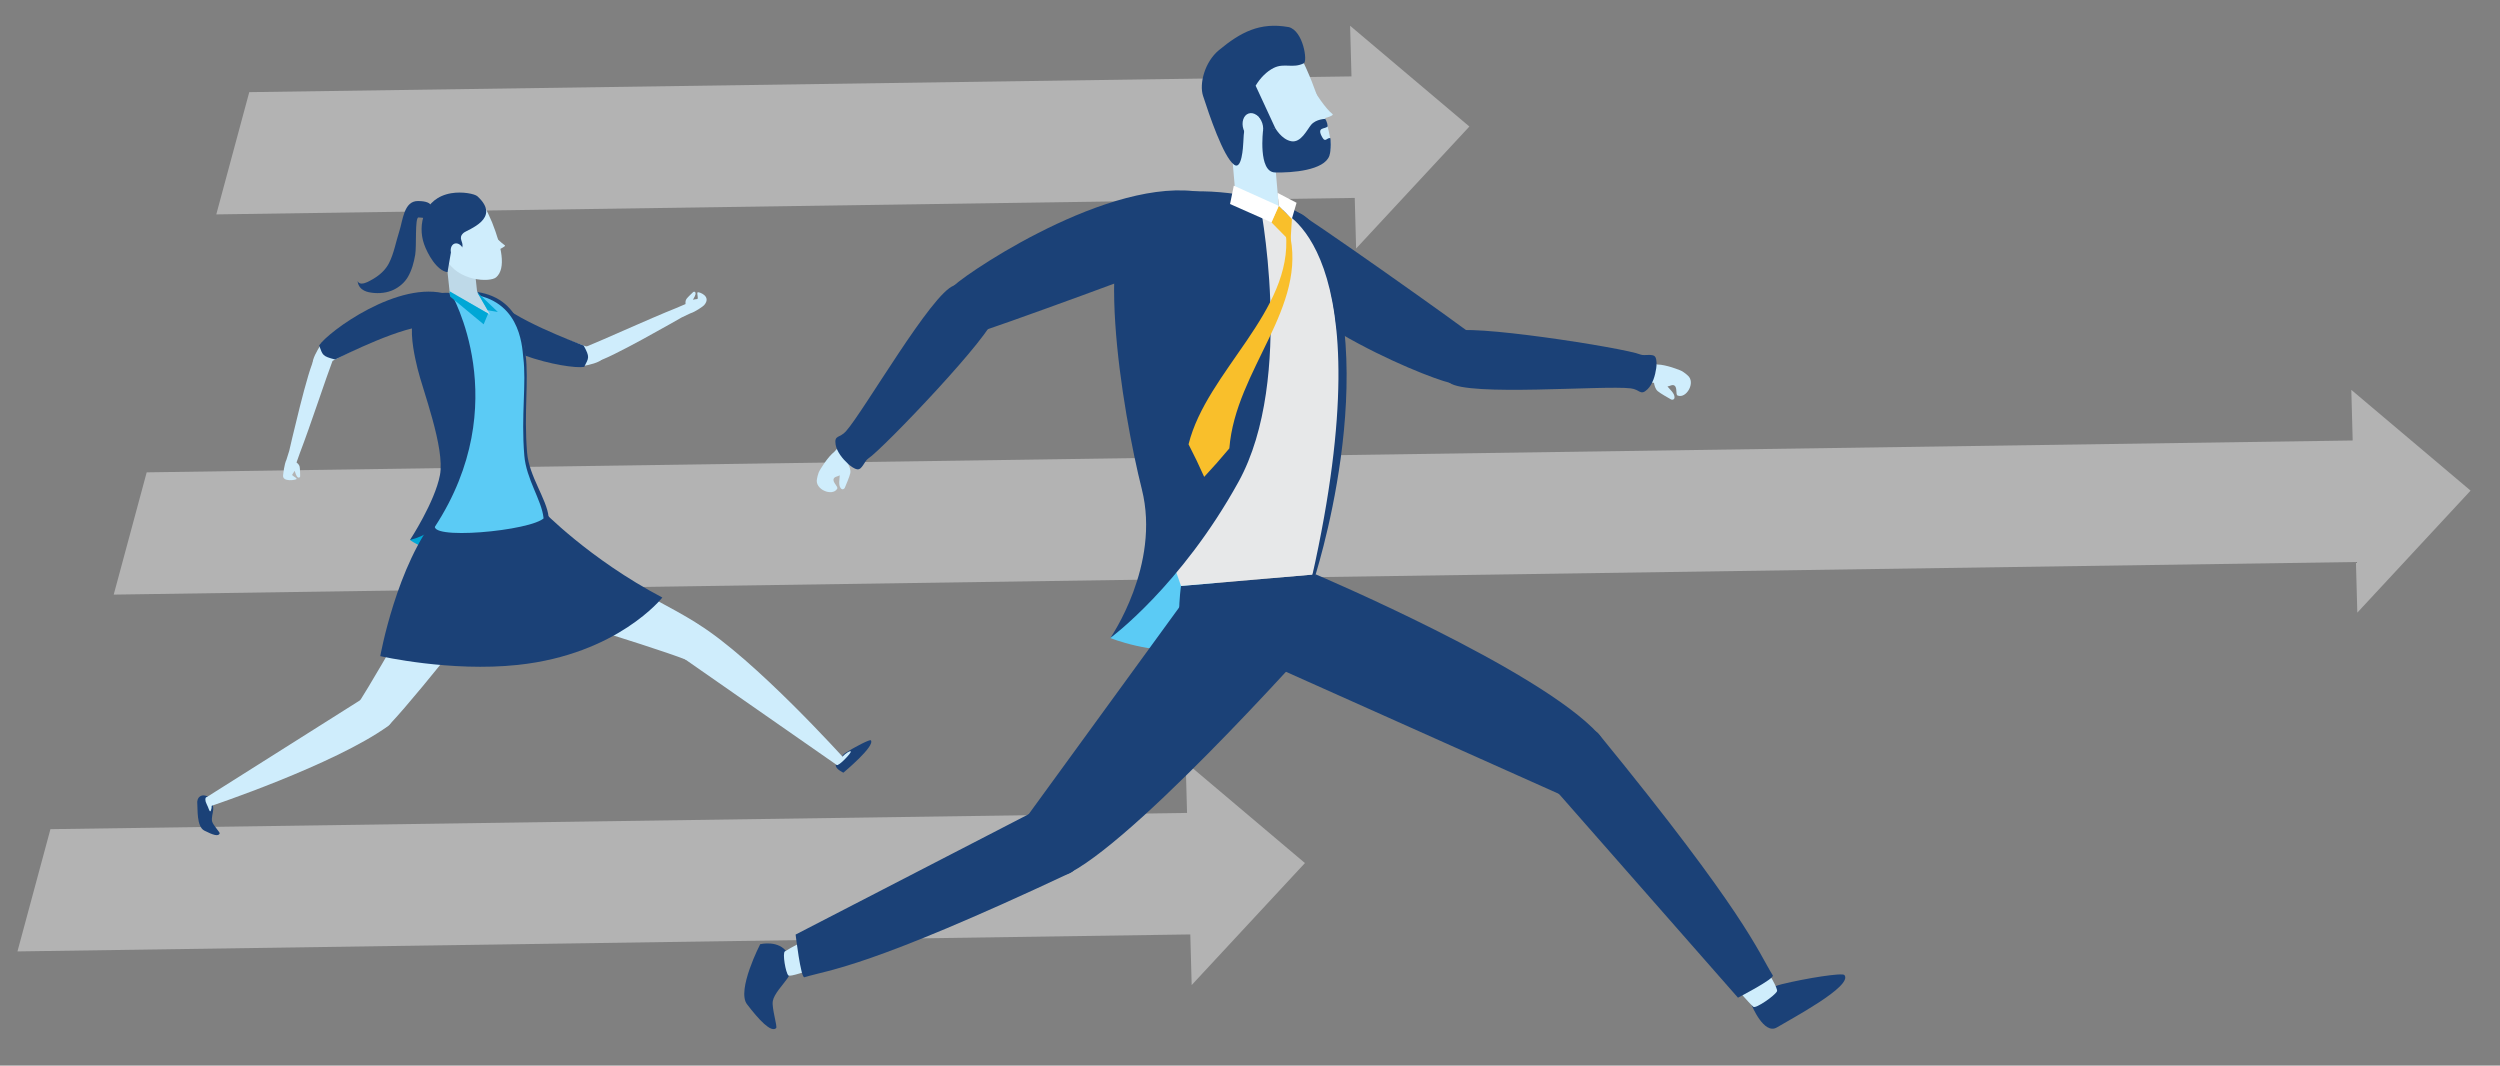 <?xml version="1.0" encoding="UTF-8" standalone="no"?><!DOCTYPE svg PUBLIC "-//W3C//DTD SVG 1.1//EN" "http://www.w3.org/Graphics/SVG/1.1/DTD/svg11.dtd"><svg width="100%" height="100%" viewBox="0 0 366 156" version="1.1" xmlns="http://www.w3.org/2000/svg" xmlns:xlink="http://www.w3.org/1999/xlink" xml:space="preserve" xmlns:serif="http://www.serif.com/" style="fill-rule:evenodd;clip-rule:evenodd;stroke-linejoin:round;stroke-miterlimit:2;"><rect x="0" y="0" width="366" height="156" fill="#808080" stroke="none"/><rect id="Proposition-1" serif:id="Proposition 1" x="-418" y="-4265" width="1580.62" height="4656.73" style="fill:none;"/><g id="Menu"></g><g id="Bg-coupe-titre" serif:id="Bg coupe titre"></g><g id="Calque1"></g><g id="Titre"></g><g><g opacity="0.4"><path d="M31.663,31.389l4.828,-17.899l161.366,-2.305l-0.202,-7.413l17.463,14.752l-16.583,17.864l-0.201,-7.413l-166.671,2.414Z" style="fill:#fff;fill-rule:nonzero;"/><path d="M16.647,87.052l4.828,-17.9l322.957,-4.664l-0.2,-7.412l17.462,14.751l-16.583,17.864l-0.202,-7.412l-328.262,4.773Z" style="fill:#fff;fill-rule:nonzero;"/><path d="M2.555,139.289l4.829,-17.9l166.399,-2.377l-0.2,-7.413l17.461,14.753l-16.584,17.862l-0.2,-7.412l-171.705,2.487Z" style="fill:#fff;fill-rule:nonzero;"/></g><g><path d="M162.548,93.406c0,0 6.113,2.458 11.42,1.549c6.965,-1.192 3.369,-13.505 3.369,-13.505c0,0 -4.752,-1.065 -6.293,0.897c-1.541,1.962 -8.496,11.059 -8.496,11.059Z" style="fill:#5bcbf5;fill-rule:nonzero;"/><path d="M174.076,96.212c1.501,1.922 7.549,3.605 9.979,3.395c2.392,-0.207 8.754,-3.502 9.244,-5.431c0.335,-1.315 -0.695,-10.096 -0.695,-10.096l-19.705,1.703c0,0 -1.12,7.491 1.177,10.429Z" style="fill:#1b4177;fill-rule:nonzero;"/><path d="M256.414,147.087c0,0 1.811,4.497 3.737,3.32c1.926,-1.176 11.179,-6.04 9.873,-7.661c-0.303,-0.374 -5.655,0.477 -9.182,1.344c-2.943,0.725 -4.428,2.997 -4.428,2.997Z" style="fill:#1b4177;fill-rule:nonzero;"/><path d="M252.755,134.045c2.124,1.987 7.745,10.34 7.396,11.082c-0.299,0.631 -3.105,2.576 -3.457,2.271c-1.32,-1.149 -8.236,-9.491 -8.236,-9.491c0,0 -1.265,-1.801 0.055,-3.212c1.933,-2.067 3.365,-1.471 4.242,-0.65Z" style="fill:#cfedfc;fill-rule:nonzero;"/><path d="M192.604,84.08c0,0 32.814,13.898 41.414,23.381c2.684,2.961 -2.657,9.967 -2.814,10.093l-43.175,-19.31l4.575,-14.164Z" style="fill:#1b4177;fill-rule:nonzero;"/><path d="M234.079,107.481c21.491,26.3 23.265,31.773 25.456,35.314c0.299,0.482 -5.096,3.267 -5.096,3.267l-26.588,-30.27c0,0 -1.717,-4.599 0.37,-6.335c2.539,-2.118 4.736,-3.346 5.858,-1.976Z" style="fill:#1b4177;fill-rule:nonzero;"/><path d="M115.277,139.506c-1.235,-1.952 -3.983,-1.275 -3.983,-1.275c0,0 -3.487,6.752 -1.934,8.787c1.721,2.255 3.522,4.206 4.265,3.5c0.225,-0.213 -0.663,-2.916 -0.488,-3.953c0.174,-1.04 1.488,-2.394 2.094,-3.262c1.625,-2.326 0.928,-2.407 0.046,-3.797Z" style="fill:#1b4177;fill-rule:nonzero;"/><path d="M127.252,138.235c-2.429,1.532 -11.368,5.018 -11.835,4.569c-0.397,-0.387 -0.893,-3.261 -0.51,-3.52c1.439,-0.967 10.867,-5.615 10.867,-5.615c0,0 1.95,-0.798 2.585,0.646c0.933,2.114 -0.102,3.285 -1.107,3.92Z" style="fill:#cfedfc;fill-rule:nonzero;"/><path d="M194.647,91.297c0,0 -26.873,30.5 -37.887,36.421c-3.439,1.85 -7.927,-5.806 -7.989,-6.007l24.965,-34.308c0,0 1.866,-0.846 4.589,0.665c4.617,2.564 16.322,3.229 16.322,3.229Z" style="fill:#1b4177;fill-rule:nonzero;"/><path d="M156.723,127.774c-29.809,13.999 -35.17,14.135 -38.963,15.297c-0.519,0.158 -1.283,-6.25 -1.283,-6.25l34.889,-18.016c0,0 4.574,-0.35 5.45,2.333c1.068,3.265 1.46,5.907 -0.093,6.636Z" style="fill:#1b4177;fill-rule:nonzero;"/><path d="M244.647,58.48c-0.45,-0.256 -1.567,-0.88 -1.955,-1.216c-0.362,-0.311 -0.495,-0.875 -0.548,-1.216c-0.005,-0.027 -3.117,-0.398 -3.117,-0.398l-0.28,-2.957l3.903,0.672c1.163,-0.003 3.337,0.793 3.677,1.02c0.322,0.211 0.556,0.398 0.734,0.564c1.257,1.021 -0.197,3.481 -1.459,2.955c-0.332,-0.139 0.003,-1.147 -0.467,-1.458c-0.307,-0.205 -0.704,0.112 -1.019,0.131c0.3,0.396 1.069,0.991 1.034,1.614c-0.018,0.33 -0.333,0.384 -0.503,0.289Z" style="fill:#cfedfc;fill-rule:nonzero;"/><path d="M179.781,32.732c4.363,12.715 28.616,22.395 32.424,23.3c3.019,0.718 7.752,-3.015 3.947,-6.541c-1.214,-1.126 -25.5,-18.302 -26.996,-18.907" style="fill:#1b4177;fill-rule:nonzero;"/><path d="M212.205,56.032c2.691,2.051 22.602,0.347 26.531,0.823c1.37,0.165 1.405,1.139 2.453,0.14c0.764,-0.73 1.138,-2.044 1.284,-3.101c0.063,-0.465 0.098,-1.176 -0.115,-1.591c-0.321,-0.619 -1.591,-0.152 -2.193,-0.401c-2.367,-0.975 -25.965,-4.657 -27.413,-3.278c-0.733,0.694 -1.301,2.429 -1.609,3.347c-0.464,1.388 0.021,3.269 1.062,4.061Z" style="fill:#1b4177;fill-rule:nonzero;"/><path d="M187.301,31.198c0,0 1.059,3.8 -2.115,4.075c-3.38,0.292 -4.035,-3.543 -4.035,-3.543l-0.794,-9.188l6.151,-0.532l0.793,9.188Z" style="fill:#cfedfc;fill-rule:nonzero;"/><path d="M192.119,84.125l-19.216,1.661c0,0 -17.521,-48.085 -5.344,-56.151c2.189,-1.45 22.92,-1.604 25.313,5.6c7.999,24.086 -0.753,48.89 -0.753,48.89Z" style="fill:#e7e8e9;fill-rule:nonzero;"/><path d="M184.32,29.054c0,0 5.4,26.261 -3.008,41.496c-8.409,15.236 -18.764,22.856 -18.764,22.856c0,0 7.411,-10.658 4.616,-21.787c-2.797,-11.131 -7.65,-39.467 0.235,-42.356c7.389,-2.707 16.921,-0.209 16.921,-0.209Z" style="fill:#1b4177;fill-rule:nonzero;"/><path d="M192.284,85.141c0,0 10.466,-31.464 0.69,-50.945c-0.804,-1.604 -2.134,-3.758 -5.711,-3.449c0.068,0.052 15.751,5.019 4.808,53.725l0.213,0.669Z" style="fill:#1b4177;fill-rule:nonzero;"/><path d="M187.211,30.145l-1.07,2.411l2.79,2.832l0.203,-3.363l-1.923,-1.88Z" style="fill:#f9bf2b;fill-rule:nonzero;"/><path d="M188.258,34.167c1.054,11.414 -11.592,20.164 -14.254,30.88c0.8,1.549 1.565,3.139 2.289,4.767c1.255,-1.342 2.484,-2.733 3.683,-4.172c0.915,-11.624 11.624,-20.677 8.742,-31.782c-0.154,0.102 -0.306,0.205 -0.46,0.307Z" style="fill:#f9bf2b;fill-rule:nonzero;"/><path d="M186.141,32.556l-6.062,-2.688l0.549,-2.686l6.583,2.963l-1.07,2.411Z" style="fill:#fff;fill-rule:nonzero;"/><path d="M189.134,32.025l-1.923,-1.88l-0.165,-1.902l2.772,1.445l-0.684,2.337Z" style="fill:#fff;fill-rule:nonzero;"/><path d="M192.053,11.958c1.982,5.34 4.06,10.102 1.706,11.723c-1.867,1.285 -7.11,1.447 -7.11,1.447c0,0 -4.195,0.128 -6.667,-4.996c-2.473,-5.124 -2.809,-10.253 1.114,-12.146c3.402,-1.641 6.916,-3.268 9.278,0.287c0.363,0.546 1.415,2.974 1.679,3.685Z" style="fill:#cfedfc;fill-rule:nonzero;"/><path d="M188.662,3.961c-0.022,-0.003 -0.047,-0.002 -0.069,-0.006c-4.176,-0.725 -6.956,0.759 -10.123,3.37c-2.129,1.756 -2.915,4.951 -2.346,6.705c0.905,2.793 2.966,8.901 4.539,10.079c1.15,0.862 1.326,-2.667 1.355,-3.23c0.063,-1.217 0.076,-3.922 1.848,-3.964c0.671,-0.016 0.715,1.618 1.049,2.152c0.233,0.369 1.772,-0.338 1.772,-0.338l-2.863,-6.184c0.668,-1.123 1.623,-2.1 2.669,-2.61c1.554,-0.756 2.784,0.131 4.393,-0.676c0.558,-0.279 -0.077,-4.74 -2.224,-5.298Z" style="fill:#1b4177;fill-rule:nonzero;"/><path d="M184.795,18.025c0.342,1.033 0.006,2.074 -0.755,2.326c-0.759,0.252 -1.653,-0.38 -1.995,-1.412c-0.343,-1.032 -0.004,-2.073 0.755,-2.324c0.761,-0.253 1.654,0.379 1.995,1.41Z" style="fill:#cfedfc;fill-rule:nonzero;"/><path d="M192.467,13.406c0,0 1.601,2.536 2.604,3.284c0.365,0.272 -1.652,0.758 -1.652,0.758l-0.952,-4.042Z" style="fill:#cfedfc;fill-rule:nonzero;"/><path d="M194.375,18.481c-0.051,-0.595 -0.346,-1.075 -0.346,-1.075c0,0 -1.368,0.009 -2.091,0.88c-0.601,0.723 -1.473,2.648 -2.899,2.391c-1.427,-0.258 -2.352,-1.948 -2.352,-1.948l-1.773,0.333c0,0 -0.76,6.117 1.736,6.183c2.526,0.068 7.207,-0.302 7.967,-2.435c0.296,-0.834 0.212,-2.595 0.126,-2.602c-0.493,-0.046 -0.706,0.653 -1.113,-0.023c-1.025,-1.7 0.442,-1.215 0.745,-1.704Z" style="fill:#1b4177;fill-rule:nonzero;"/><path d="M123.676,71.42c0.2,-0.477 0.704,-1.654 0.808,-2.157c0.094,-0.468 -0.144,-0.996 -0.311,-1.297c-0.013,-0.026 2.226,-2.219 2.226,-2.219l-1.585,-2.512l-2.681,2.916c-0.922,0.707 -2.155,2.665 -2.288,3.053c-0.125,0.364 -0.197,0.652 -0.237,0.894c-0.371,1.576 2.284,2.637 2.961,1.449c0.177,-0.313 -0.702,-0.907 -0.522,-1.44c0.118,-0.349 0.626,-0.34 0.889,-0.518c0.003,0.496 -0.243,1.437 0.165,1.909c0.215,0.251 0.498,0.102 0.575,-0.078Z" style="fill:#cfedfc;fill-rule:nonzero;"/><path d="M177.282,28.463c-12.936,-3.664 -34.717,10.739 -37.632,13.352c-2.311,2.07 -1.944,8.087 3.122,6.972c1.618,-0.356 29.576,-10.512 30.926,-11.395" style="fill:#1b4177;fill-rule:nonzero;"/><path d="M139.65,41.815c-3.219,1.041 -13.173,18.369 -15.804,21.327c-0.916,1.03 -1.737,0.504 -1.514,1.934c0.164,1.044 1.029,2.101 1.815,2.822c0.346,0.318 0.91,0.753 1.372,0.813c0.692,0.091 1.033,-1.22 1.58,-1.573c2.151,-1.389 18.632,-18.674 18.327,-20.651c-0.154,-0.997 -1.255,-2.453 -1.834,-3.23c-0.876,-1.173 -2.697,-1.845 -3.942,-1.442Z" style="fill:#1b4177;fill-rule:nonzero;"/><path d="M60.021,79.056c0,0 3.094,2.235 5.028,1.048c1.937,-1.19 0.676,-3.964 0.676,-3.964l-2.276,-0.568c0,0 -1.523,2.097 -3.428,3.484Z" style="fill:#00a7d6;fill-rule:nonzero;"/><path d="M69.858,47.715c0,0 7.537,5.277 15.422,5.88c0,0 6.172,-0.921 0.896,-2.746c-5.322,-1.84 -12.909,-4.974 -14.631,-4.948c-1.722,0.028 -2.607,-0.26 -1.687,1.814Z" style="fill:#cfedfc;fill-rule:nonzero;"/><path d="M102.134,42.795c-0.161,0.147 0.171,0.957 -0.067,0.983c-0.226,0.023 -0.433,0.062 -0.622,0.107c0.12,-0.266 0.481,-0.719 0.366,-1.05c-0.062,-0.174 -0.255,-0.149 -0.342,-0.068c-0.224,0.216 -0.789,0.748 -0.968,0.997c-0.166,0.229 -0.159,0.557 -0.137,0.75c0,0.01 -0.858,0.372 -1.383,0.592c-3.901,1.555 -10.884,4.742 -13.124,5.632c0,0 -0.244,0.453 -0.099,1.289c0.188,1.066 1.643,0.836 1.643,0.836c1.229,0.037 12.4,-6.39 12.4,-6.39l1.267,-0.6c0.686,-0.202 1.85,-1.006 2.013,-1.192c1.18,-1.343 -0.827,-1.995 -0.947,-1.886Z" style="fill:#cfedfc;fill-rule:nonzero;"/><path d="M67.278,44.991c3.185,6.691 15.884,9.113 18.247,8.724c0.688,-1.35 0.858,-1.396 -0.073,-3.12c-1.224,-0.501 -10.576,-3.947 -13.086,-6.925" style="fill:#1b4177;fill-rule:nonzero;"/><path d="M122.351,112.103c0.069,0.537 1.117,1.018 1.117,1.018c0,0 4.736,-3.928 4.019,-4.741c-0.147,-0.164 -2.337,0.978 -3.707,1.833c-0.527,0.329 -0.581,0.76 -0.782,1.008c-0.171,0.213 -0.683,0.607 -0.647,0.882Z" style="fill:#1b4177;fill-rule:nonzero;"/><path d="M124.543,110c0.104,0.101 -0.315,0.591 -0.862,1.155c-0.546,0.564 -1.071,0.94 -1.176,0.84c-0.103,-0.102 0.255,-0.641 0.801,-1.203c0.55,-0.566 1.134,-0.892 1.237,-0.792Z" style="fill:#cfedfc;fill-rule:nonzero;"/><path d="M76.913,78.034c0,0 19.178,9.497 24.874,13.056c2.158,1.349 0.718,4.13 -0.966,5.361c-0.105,0.054 -0.186,0.203 -0.325,0.151c-6.235,-2.391 -25.629,-8.126 -25.629,-8.126c0,0 -0.022,-3.844 0.997,-6.294c1.089,-2.616 1.049,-4.148 1.049,-4.148Z" style="fill:#cfedfc;fill-rule:nonzero;"/><path d="M102.209,91.371c8.313,5.152 21.397,19.69 21.397,19.69l-1.101,0.934l-23.005,-16.027c0,0 -1.265,-2.214 -0.366,-3.355c1.093,-1.39 2.289,-1.73 3.075,-1.242Z" style="fill:#cfedfc;fill-rule:nonzero;"/><path d="M30.553,116.698c-0.999,-0.624 -1.822,-0.008 -1.665,1.061c0.075,0.506 -0.145,3.248 1.021,3.839c1.291,0.657 2.071,0.902 2.255,0.411c0.056,-0.146 -0.951,-1.193 -1.1,-1.71c-0.15,-0.516 0.108,-1.225 0.151,-1.766c0.026,-0.351 -0.074,-0.816 -0.126,-1.043c-0.072,-0.329 -0.34,-0.655 -0.536,-0.792Z" style="fill:#1b4177;fill-rule:nonzero;"/><path d="M30.785,118.775c-0.127,0.068 -0.267,-0.551 -0.525,-1.039c-0.26,-0.491 -0.227,-0.908 -0.101,-0.977c0.129,-0.066 0.442,0.275 0.701,0.765c0.259,0.489 0.053,1.184 -0.075,1.251Z" style="fill:#cfedfc;fill-rule:nonzero;"/><path d="M74.9,84.164c0,0 -13.158,16.941 -17.753,21.78c-1.744,1.833 -4.005,-0.344 -4.771,-2.368c-0.025,-0.122 -0.146,-0.242 -0.065,-0.369c3.63,-5.69 13.132,-22.685 13.132,-22.685c0,0 3.785,-0.165 5.832,1.503c2.191,1.782 3.625,2.139 3.625,2.139Z" style="fill:#cfedfc;fill-rule:nonzero;"/><path d="M56.79,106.311c-7.893,5.674 -25.976,11.715 -25.976,11.715l-0.678,-1.247l23.804,-15.031c0,0 2.439,-0.244 3.051,1.102c0.748,1.641 0.546,2.924 -0.201,3.461Z" style="fill:#cfedfc;fill-rule:nonzero;"/><path d="M79.343,74.661c0,0 6.9,7.182 17.626,12.819c0,0 -6.531,8.296 -21.151,9.862c-9.885,1.059 -20.148,-1.285 -20.148,-1.285c0,0 2.404,-13.422 8.445,-20.688c0,0 11.423,-5.209 15.228,-0.708Z" style="fill:#1b4177;fill-rule:nonzero;"/><path d="M63.655,77.14c-0.28,-2.613 1.421,-6.123 1.022,-9.561c-0.748,-6.446 -3.265,-13.209 -3.6,-17.323c-0.192,-2.332 -0.583,-4.278 0.433,-5.711c0.858,-1.213 2.876,-1.538 6.712,-1.949c8.182,0.38 8.471,7.539 8.659,9.303c0.492,3.901 -0.336,8.449 0.155,14.407c0.285,3.447 2.539,6.532 2.814,9.098c0.215,2.011 -15.979,3.746 -16.195,1.736Z" style="fill:#5bcbf5;fill-rule:nonzero;"/><path d="M77.167,66.271c-0.492,-5.959 0.272,-10.477 -0.22,-14.38c-0.188,-1.764 -0.333,-9.09 -8.725,-9.295c-0.127,0.013 -0.251,0.027 -0.376,0.04l0.038,0.352c0.02,-0.003 0.038,-0.005 0.058,-0.007c8.183,0.38 8.473,7.539 8.66,9.303c0.493,3.902 -0.336,8.45 0.157,14.408c0.283,3.448 2.536,6.532 2.81,9.098c0.006,0.043 0.002,0.083 -0.008,0.124c0.202,-0.166 0.771,-0.104 0.751,-0.277c-0.273,-2.567 -2.86,-5.919 -3.145,-9.366Z" style="fill:#1b4177;fill-rule:nonzero;"/><path d="M66.008,42.883c0,0 9.47,16.154 -2.353,34.257c0,0 -0.914,1.197 -3.634,1.916c0,0 3.644,-5.56 4.392,-9.519c0.75,-3.959 -2.581,-12.587 -3.283,-15.58c-0.701,-2.991 -2.918,-11.58 4.878,-11.074Z" style="fill:#1b4177;fill-rule:nonzero;"/><path d="M65.974,42.836l5.772,3.227l-1.904,-3.404c0,0 -1.478,-0.675 -3.868,0.177Z" style="fill:#bed9e8;fill-rule:nonzero;"/><path d="M70.023,44.353l-0.609,-5.688l-4.104,-0.755l0.567,5.292l4.146,1.151Z" style="fill:#bed9e8;fill-rule:nonzero;"/><path d="M72.049,32.575c1.355,3.432 2.105,6.705 0.586,8.024c-0.886,0.77 -5.656,0.596 -7.325,-2.689c-1.668,-3.287 -2.924,-6.484 -0.408,-7.762c2.181,-1.107 4.435,-2.207 6.013,0.063c0.241,0.349 0.956,1.908 1.134,2.364Z" style="fill:#cfedfc;fill-rule:nonzero;"/><path d="M67.855,34.103c0.542,-0.49 5.662,-2.067 2.034,-5.371c-0.386,-0.35 -2.2,-0.725 -3.843,-0.442c-4.075,0.701 -4.93,4.682 -3.966,7.437c0.512,1.459 1.87,3.91 3.437,4.12c0.016,-0.095 0.468,-2.798 0.495,-2.874c0.271,-0.764 1.467,-0.02 1.67,-0.811c0.204,-0.794 -0.685,-1.278 0.173,-2.059Z" style="fill:#1b4177;fill-rule:nonzero;"/><path d="M72.46,34.65c0,0 0.876,0.862 1.454,1.274c0.21,0.149 -1.042,0.682 -1.042,0.682l-0.412,-1.956Z" style="fill:#cfedfc;fill-rule:nonzero;"/><path d="M67.852,36.557c0.235,0.664 0.029,1.342 -0.459,1.517c-0.488,0.172 -1.076,-0.225 -1.311,-0.89c-0.236,-0.663 -0.031,-1.342 0.457,-1.515c0.49,-0.173 1.077,0.224 1.313,0.888Z" style="fill:#cfedfc;fill-rule:nonzero;"/><path d="M70.808,47.482l-4.907,-4.063l-0.084,-0.782l5.649,3.269l-0.658,1.576Z" style="fill:#00a7d6;fill-rule:nonzero;"/><path d="M72.885,45.671l-1.499,-0.252l-1.532,-2.643l3.031,2.895Z" style="fill:#00a7d6;fill-rule:nonzero;"/><path d="M62.726,30.967c0.095,-0.336 0.398,-0.855 0.398,-0.855c-0.248,-0.606 -1.309,-0.673 -1.913,-0.682c-2.092,-0.03 -2.225,2.807 -2.761,4.46c-0.497,1.533 -0.771,3.203 -1.508,4.646c-0.507,0.99 -1.368,1.758 -2.323,2.306c-0.484,0.279 -1.095,0.661 -1.67,0.676c-0.247,0.006 -0.514,-0.12 -0.601,-0.375c0.16,1.476 1.637,1.659 2.14,1.721c1.04,0.126 2.178,0.019 3.132,-0.439c0.851,-0.409 1.612,-1.055 2.092,-1.875c0.575,-0.98 0.882,-2.134 1.073,-3.246c0.221,-1.291 -0.067,-5.445 0.479,-5.468c0.493,-0.021 1.033,0.253 1.449,-0.153c0.07,-0.067 -0.014,-0.619 0.013,-0.716Z" style="fill:#1b4177;fill-rule:nonzero;"/><path d="M61.759,43.132c0,0 -8.99,1.956 -14.784,7.338c0,0 -3.511,5.158 1.408,2.521c4.965,-2.66 12.417,-6.107 13.565,-7.389c1.148,-1.282 1.961,-1.739 -0.189,-2.47Z" style="fill:#cfedfc;fill-rule:nonzero;"/><path d="M43.426,70.112c0.002,-0.219 -0.774,-0.458 -0.631,-0.65c0.134,-0.182 0.249,-0.362 0.343,-0.53c0.115,0.268 0.202,0.841 0.524,0.981c0.168,0.073 0.281,-0.087 0.28,-0.203c-0.005,-0.313 -0.012,-1.089 -0.075,-1.39c-0.055,-0.276 -0.302,-0.495 -0.458,-0.61c-0.006,-0.007 0.309,-0.883 0.503,-1.416c1.507,-3.921 3.902,-11.212 4.772,-13.463c0,0 -0.169,-0.486 -0.881,-0.945c-0.912,-0.587 -1.73,0.638 -1.73,0.638c-0.859,0.878 -3.721,13.444 -3.721,13.444l0.002,0l-0.419,1.339c-0.317,0.64 -0.462,2.041 -0.491,2.287c-0.123,1.031 1.98,0.678 1.982,0.518Z" style="fill:#cfedfc;fill-rule:nonzero;"/><path d="M65.512,43.086c-7.075,-2.202 -17.471,5.481 -18.791,7.482c0.526,1.422 0.443,1.577 2.34,2.063c1.201,-0.557 10.078,-5.089 13.968,-4.911" style="fill:#1b4177;fill-rule:nonzero;"/></g></g></svg>